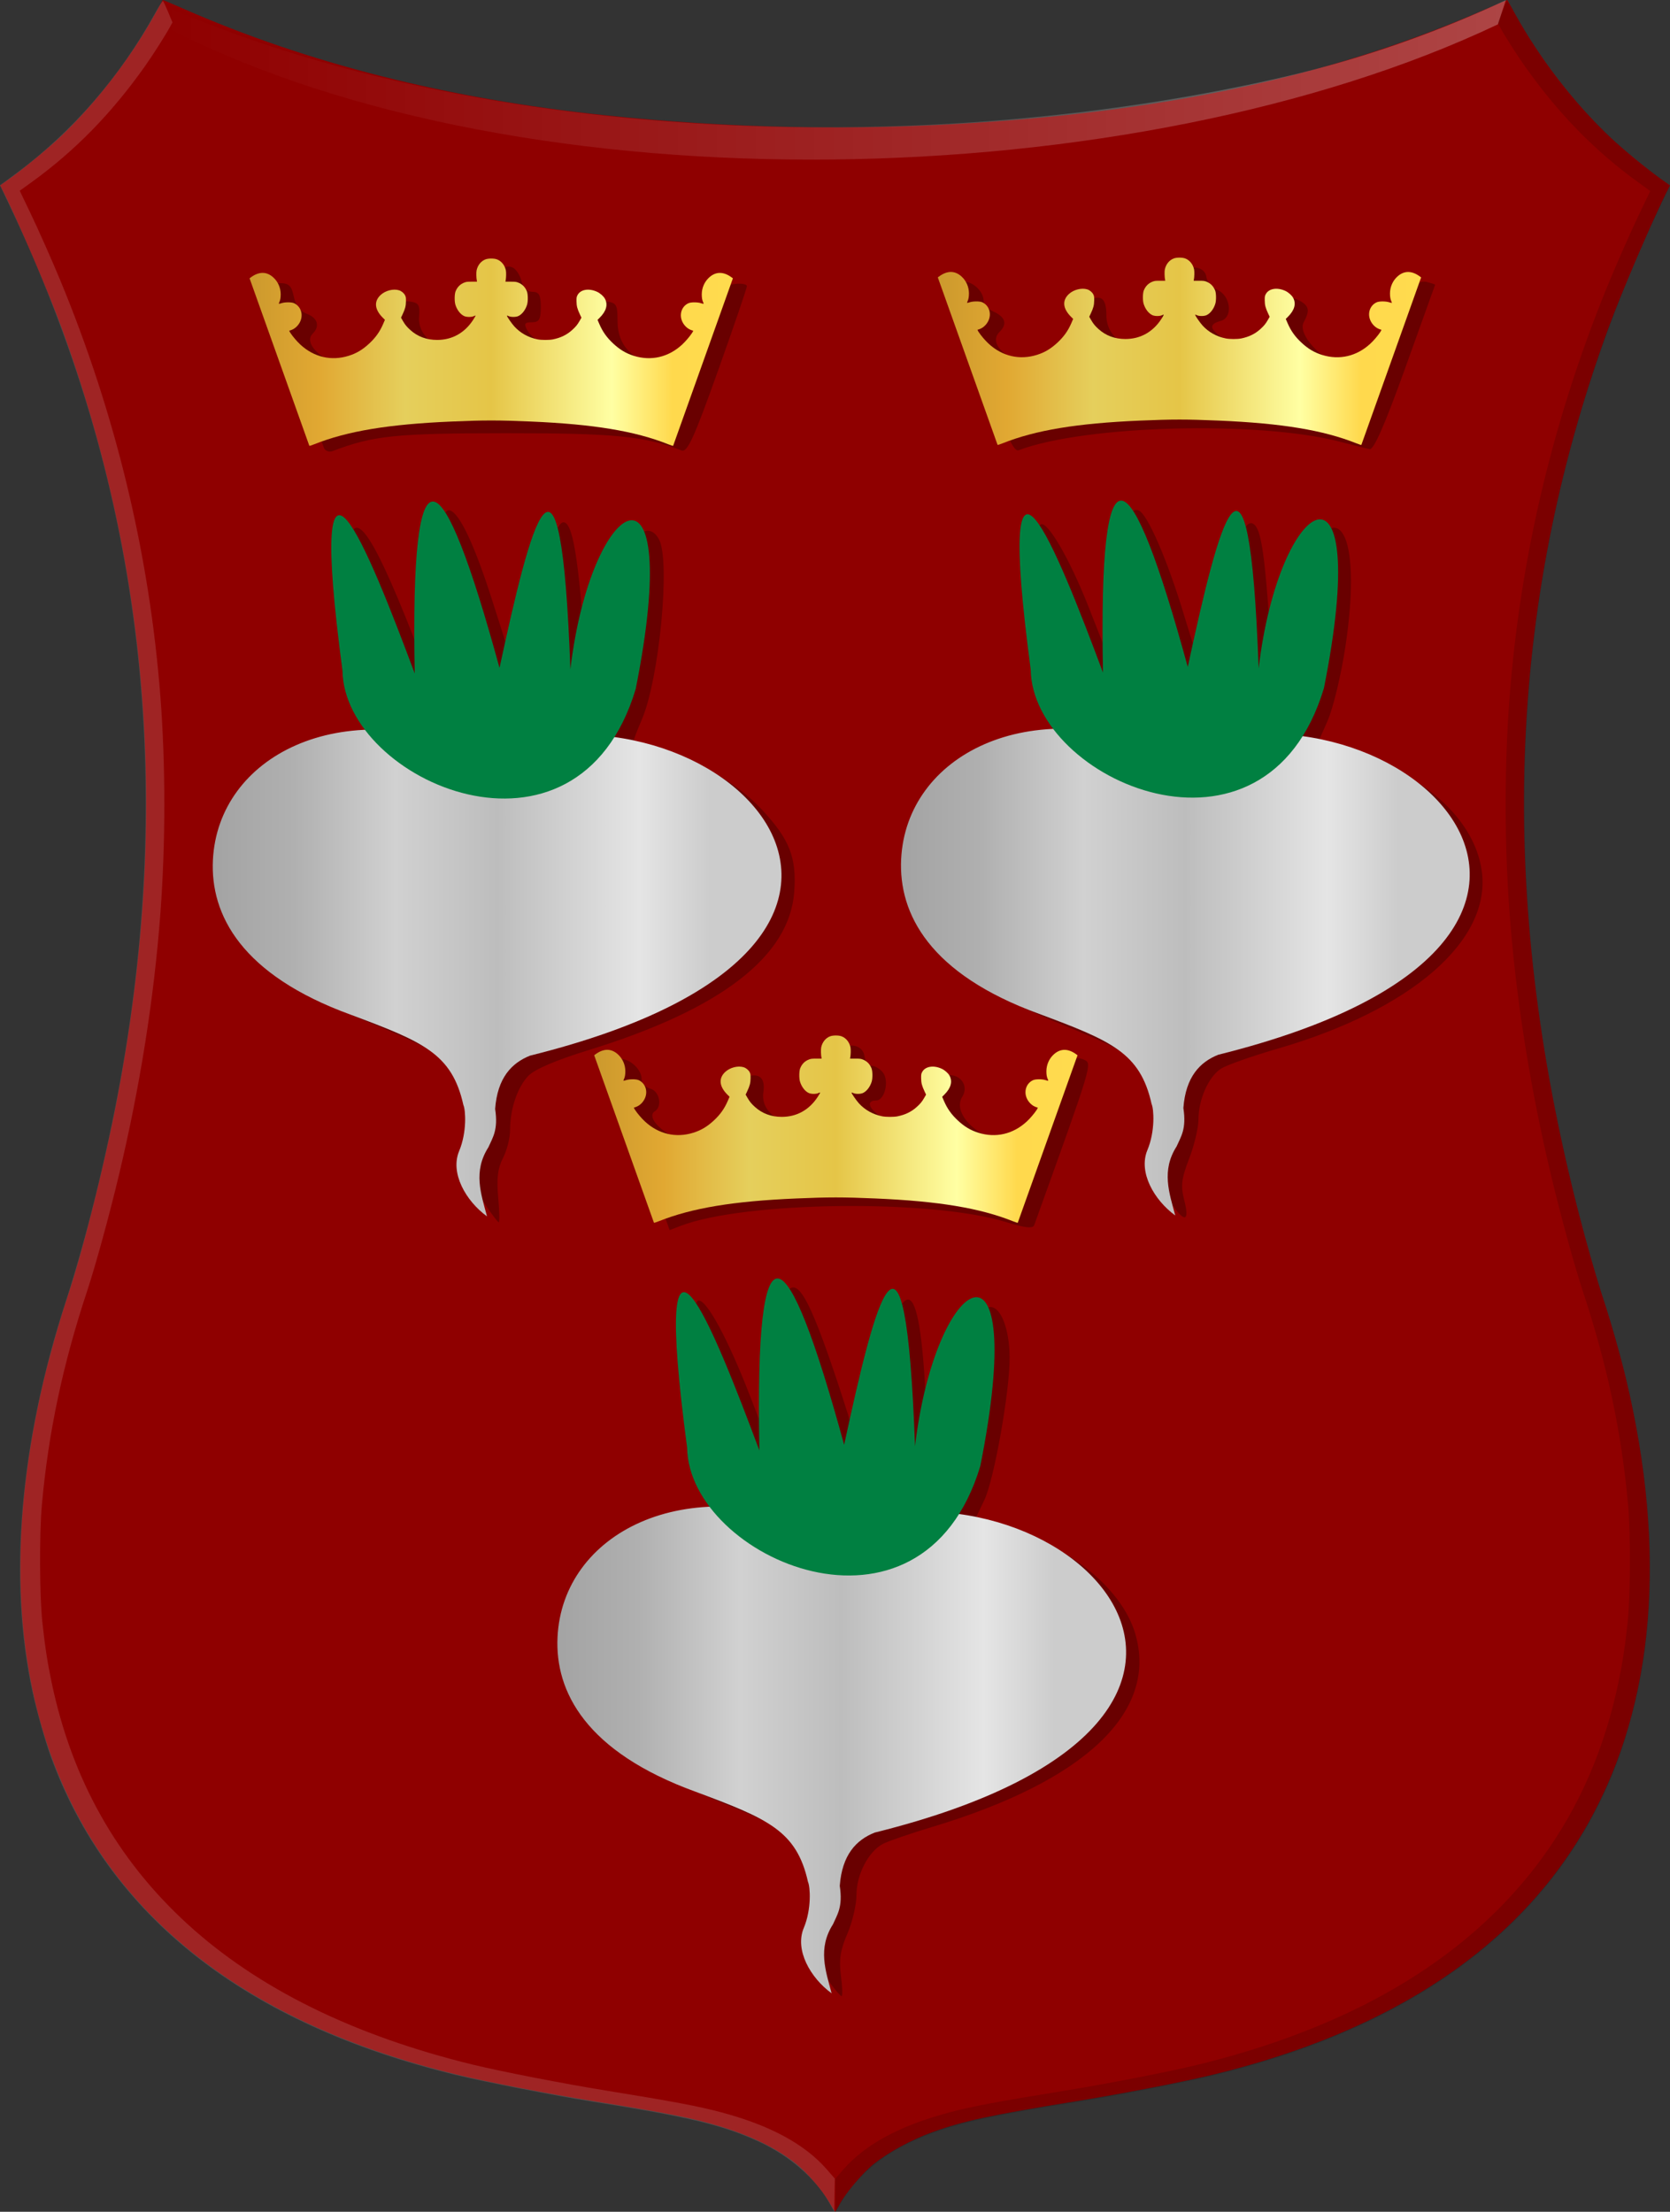 <?xml version="1.0" encoding="UTF-8" standalone="no"?>
<!-- Created with Inkscape (http://www.inkscape.org/) -->

<svg
   xmlns:dc="http://purl.org/dc/elements/1.1/"
   xmlns:cc="http://creativecommons.org/ns#"
   xmlns:rdf="http://www.w3.org/1999/02/22-rdf-syntax-ns#"
   xmlns:svg="http://www.w3.org/2000/svg"
   xmlns="http://www.w3.org/2000/svg"
   xmlns:xlink="http://www.w3.org/1999/xlink"
   xmlns:sodipodi="http://sodipodi.sourceforge.net/DTD/sodipodi-0.dtd"
   xmlns:inkscape="http://www.inkscape.org/namespaces/inkscape"
   width="230.755"
   height="305.675"
   id="svg5107"
   version="1.1"
   inkscape:version="0.48.4 r9939"
   sodipodi:docname="Tekening-14.svg">
  <rect width="100%" height="100%" fill="#333333" stroke="none"/>
  <defs
     id="defs5109">
    <linearGradient
       gradientTransform="translate(-82.857,-72.516)"
       inkscape:collect="always"
       xlink:href="#linearGradient4053-4-8-3-4-70-2-0-35"
       id="linearGradient4964"
       x1="303.869"
       y1="451.627"
       x2="370.653"
       y2="451.627"
       gradientUnits="userSpaceOnUse" />
    <linearGradient
       id="linearGradient4053-4-8-3-4-70-2-0-35">
      <stop
         id="stop4055-9-6-3-5-7-6-2-07"
         offset="0"
         style="stop-color:#cc992d;stop-opacity:1;" />
      <stop
         id="stop4057-8-0-4-2-91-3-7-6"
         offset="0.143"
         style="stop-color:#e1a832;stop-opacity:1;" />
      <stop
         style="stop-color:#e5cf5c;stop-opacity:1;"
         offset="0.321"
         id="stop4059-2-1-2-9-5-1-8-7" />
      <stop
         id="stop4061-4-2-2-12-86-5-8-8"
         offset="0.5"
         style="stop-color:#e5c547;stop-opacity:1;" />
      <stop
         style="stop-color:#ffffa3;stop-opacity:1;"
         offset="0.75"
         id="stop4063-5-6-0-49-39-9-5-3" />
      <stop
         id="stop4065-2-0-1-93-45-7-9-6"
         offset="0.875"
         style="stop-color:#ffd94d;stop-opacity:1;" />
      <stop
         style="stop-color:#ffdb4e;stop-opacity:1;"
         offset="1"
         id="stop4067-9-5-2-76-3-0-7-4" />
    </linearGradient>
    <radialGradient
       inkscape:collect="always"
       xlink:href="#linearGradient4397-8"
       id="radialGradient4403-7"
       cx="1124.286"
       cy="22.608"
       fx="1124.286"
       fy="22.608"
       r="27.643"
       gradientTransform="matrix(1.86,0,0,1.158,941.264,-377.546)"
       gradientUnits="userSpaceOnUse" />
    <linearGradient
       inkscape:collect="always"
       id="linearGradient4397-8">
      <stop
         style="stop-color:#ffffff;stop-opacity:1;"
         offset="0"
         id="stop4399-0" />
      <stop
         style="stop-color:#ffffff;stop-opacity:0;"
         offset="1"
         id="stop4401-2" />
    </linearGradient>
    <radialGradient
       inkscape:collect="always"
       xlink:href="#linearGradient4389-8-5"
       id="radialGradient4395-0-5"
       cx="1124.286"
       cy="22.608"
       fx="1124.286"
       fy="22.608"
       r="27.143"
       gradientTransform="matrix(1.86,0,0,1.145,941.264,-377.265)"
       gradientUnits="userSpaceOnUse" />
    <linearGradient
       inkscape:collect="always"
       id="linearGradient4389-8-5">
      <stop
         style="stop-color:#000000;stop-opacity:1;"
         offset="0"
         id="stop4391-9-2" />
      <stop
         style="stop-color:#000000;stop-opacity:0;"
         offset="1"
         id="stop4393-28-1" />
    </linearGradient>
    <linearGradient
       gradientTransform="translate(-82.857,-72.516)"
       inkscape:collect="always"
       xlink:href="#linearGradient4070-8-2-8-8-7-4"
       id="linearGradient4972"
       x1="298.782"
       y1="537.423"
       x2="377.367"
       y2="537.423"
       gradientUnits="userSpaceOnUse" />
    <linearGradient
       id="linearGradient4070-8-2-8-8-7-4">
      <stop
         id="stop4072-1-2-6-4-1-7"
         offset="0"
         style="stop-color:#a3a3a3;stop-opacity:1;" />
      <stop
         id="stop4074-8-0-7-0-4-3"
         offset="0.143"
         style="stop-color:#b0b0b0;stop-opacity:1;" />
      <stop
         style="stop-color:#d1d1d1;stop-opacity:1;"
         offset="0.321"
         id="stop4076-6-1-0-3-7-4" />
      <stop
         id="stop4078-0-2-8-7-6-0"
         offset="0.5"
         style="stop-color:#bdbdbd;stop-opacity:1;" />
      <stop
         style="stop-color:#e5e5e5;stop-opacity:1;"
         offset="0.75"
         id="stop4080-2-7-1-8-8-8" />
      <stop
         id="stop4082-4-7-8-3-2-81"
         offset="0.875"
         style="stop-color:#cccccc;stop-opacity:1;" />
      <stop
         style="stop-color:#cccccc;stop-opacity:1;"
         offset="1"
         id="stop4084-9-0-3-1-3-5" />
    </linearGradient>
    <linearGradient
       gradientTransform="translate(-82.857,-72.516)"
       inkscape:collect="always"
       xlink:href="#linearGradient4053-4-8-3-4-70-2-0-46-3"
       id="linearGradient4932"
       x1="256.249"
       y1="344.252"
       x2="323.034"
       y2="344.252"
       gradientUnits="userSpaceOnUse" />
    <linearGradient
       id="linearGradient4053-4-8-3-4-70-2-0-46-3">
      <stop
         id="stop4055-9-6-3-5-7-6-2-0-5"
         offset="0"
         style="stop-color:#cc992d;stop-opacity:1;" />
      <stop
         id="stop4057-8-0-4-2-91-3-7-3-5"
         offset="0.143"
         style="stop-color:#e1a832;stop-opacity:1;" />
      <stop
         style="stop-color:#e5cf5c;stop-opacity:1;"
         offset="0.321"
         id="stop4059-2-1-2-9-5-1-8-6-1" />
      <stop
         id="stop4061-4-2-2-12-86-5-8-2-5"
         offset="0.5"
         style="stop-color:#e5c547;stop-opacity:1;" />
      <stop
         style="stop-color:#ffffa3;stop-opacity:1;"
         offset="0.75"
         id="stop4063-5-6-0-49-39-9-5-4-5" />
      <stop
         id="stop4065-2-0-1-93-45-7-9-5-8"
         offset="0.875"
         style="stop-color:#ffd94d;stop-opacity:1;" />
      <stop
         style="stop-color:#ffdb4e;stop-opacity:1;"
         offset="1"
         id="stop4067-9-5-2-76-3-0-7-8-4" />
    </linearGradient>
    <radialGradient
       inkscape:collect="always"
       xlink:href="#linearGradient4397-1"
       id="radialGradient4403-8"
       cx="1124.286"
       cy="22.608"
       fx="1124.286"
       fy="22.608"
       r="27.643"
       gradientTransform="matrix(1.86,0,0,1.158,1029.835,-180.76)"
       gradientUnits="userSpaceOnUse" />
    <linearGradient
       inkscape:collect="always"
       id="linearGradient4397-1">
      <stop
         style="stop-color:#ffffff;stop-opacity:1;"
         offset="0"
         id="stop4399-2" />
      <stop
         style="stop-color:#ffffff;stop-opacity:0;"
         offset="1"
         id="stop4401-1" />
    </linearGradient>
    <radialGradient
       inkscape:collect="always"
       xlink:href="#linearGradient4389-9-5"
       id="radialGradient4395-4-0"
       cx="1124.286"
       cy="22.608"
       fx="1124.286"
       fy="22.608"
       r="27.143"
       gradientTransform="matrix(1.86,0,0,1.145,1029.835,-180.479)"
       gradientUnits="userSpaceOnUse" />
    <linearGradient
       inkscape:collect="always"
       id="linearGradient4389-9-5">
      <stop
         style="stop-color:#000000;stop-opacity:1;"
         offset="0"
         id="stop4391-8-4" />
      <stop
         style="stop-color:#000000;stop-opacity:0;"
         offset="1"
         id="stop4393-2-7" />
    </linearGradient>
    <linearGradient
       gradientTransform="translate(-82.857,-72.516)"
       inkscape:collect="always"
       xlink:href="#linearGradient4070-8-2-8-8-7-4"
       id="linearGradient4948"
       x1="251.162"
       y1="430.048"
       x2="329.747"
       y2="430.048"
       gradientUnits="userSpaceOnUse" />
    <linearGradient
       id="linearGradient5028">
      <stop
         id="stop5030"
         offset="0"
         style="stop-color:#a3a3a3;stop-opacity:1;" />
      <stop
         id="stop5032"
         offset="0.143"
         style="stop-color:#b0b0b0;stop-opacity:1;" />
      <stop
         style="stop-color:#d1d1d1;stop-opacity:1;"
         offset="0.321"
         id="stop5034" />
      <stop
         id="stop5036"
         offset="0.5"
         style="stop-color:#bdbdbd;stop-opacity:1;" />
      <stop
         style="stop-color:#e5e5e5;stop-opacity:1;"
         offset="0.75"
         id="stop5038" />
      <stop
         id="stop5040"
         offset="0.875"
         style="stop-color:#cccccc;stop-opacity:1;" />
      <stop
         style="stop-color:#cccccc;stop-opacity:1;"
         offset="1"
         id="stop5042" />
    </linearGradient>
    <linearGradient
       gradientTransform="translate(-82.857,-72.516)"
       inkscape:collect="always"
       xlink:href="#linearGradient4053-4-8-3-4-70-2-0-35"
       id="linearGradient4940"
       x1="351.349"
       y1="344.125"
       x2="418.133"
       y2="344.125"
       gradientUnits="userSpaceOnUse" />
    <linearGradient
       id="linearGradient5045">
      <stop
         id="stop5047"
         offset="0"
         style="stop-color:#cc992d;stop-opacity:1;" />
      <stop
         id="stop5049"
         offset="0.143"
         style="stop-color:#e1a832;stop-opacity:1;" />
      <stop
         style="stop-color:#e5cf5c;stop-opacity:1;"
         offset="0.321"
         id="stop5051" />
      <stop
         id="stop5053"
         offset="0.5"
         style="stop-color:#e5c547;stop-opacity:1;" />
      <stop
         style="stop-color:#ffffa3;stop-opacity:1;"
         offset="0.75"
         id="stop5055" />
      <stop
         id="stop5057"
         offset="0.875"
         style="stop-color:#ffd94d;stop-opacity:1;" />
      <stop
         style="stop-color:#ffdb4e;stop-opacity:1;"
         offset="1"
         id="stop5059" />
    </linearGradient>
    <radialGradient
       inkscape:collect="always"
       xlink:href="#linearGradient4397"
       id="radialGradient4403"
       cx="1124.286"
       cy="22.608"
       fx="1124.286"
       fy="22.608"
       r="27.643"
       gradientTransform="matrix(1.86,0,0,1.158,852.952,-180.528)"
       gradientUnits="userSpaceOnUse" />
    <linearGradient
       inkscape:collect="always"
       id="linearGradient4397">
      <stop
         style="stop-color:#ffffff;stop-opacity:1;"
         offset="0"
         id="stop4399" />
      <stop
         style="stop-color:#ffffff;stop-opacity:0;"
         offset="1"
         id="stop4401" />
    </linearGradient>
    <radialGradient
       inkscape:collect="always"
       xlink:href="#linearGradient4389-95"
       id="radialGradient4395-41"
       cx="1124.286"
       cy="22.608"
       fx="1124.286"
       fy="22.608"
       r="27.143"
       gradientTransform="matrix(1.86,0,0,1.145,852.952,-180.247)"
       gradientUnits="userSpaceOnUse" />
    <linearGradient
       inkscape:collect="always"
       id="linearGradient4389-95">
      <stop
         style="stop-color:#000000;stop-opacity:1;"
         offset="0"
         id="stop4391-5" />
      <stop
         style="stop-color:#000000;stop-opacity:0;"
         offset="1"
         id="stop4393-7" />
    </linearGradient>
    <linearGradient
       gradientTransform="translate(-82.857,-72.516)"
       inkscape:collect="always"
       xlink:href="#linearGradient4070-8-2-8-8-7-4"
       id="linearGradient4956"
       x1="346.262"
       y1="429.921"
       x2="424.847"
       y2="429.921"
       gradientUnits="userSpaceOnUse" />
    <linearGradient
       id="linearGradient5070">
      <stop
         id="stop5072"
         offset="0"
         style="stop-color:#a3a3a3;stop-opacity:1;" />
      <stop
         id="stop5074"
         offset="0.143"
         style="stop-color:#b0b0b0;stop-opacity:1;" />
      <stop
         style="stop-color:#d1d1d1;stop-opacity:1;"
         offset="0.321"
         id="stop5076" />
      <stop
         id="stop5078"
         offset="0.5"
         style="stop-color:#bdbdbd;stop-opacity:1;" />
      <stop
         style="stop-color:#e5e5e5;stop-opacity:1;"
         offset="0.75"
         id="stop5080" />
      <stop
         id="stop5082"
         offset="0.875"
         style="stop-color:#cccccc;stop-opacity:1;" />
      <stop
         style="stop-color:#cccccc;stop-opacity:1;"
         offset="1"
         id="stop5084" />
    </linearGradient>
    <linearGradient
       inkscape:collect="always"
       xlink:href="#linearGradient7057-3-6"
       id="linearGradient7063-0-7"
       x1="-1651.957"
       y1="291.276"
       x2="-232.554"
       y2="291.276"
       gradientUnits="userSpaceOnUse"
       gradientTransform="matrix(-0.131,0,0,0.158,130.806,188.572)" />
    <linearGradient
       inkscape:collect="always"
       id="linearGradient7057-3-6">
      <stop
         style="stop-color:#ffffff;stop-opacity:1;"
         offset="0"
         id="stop7059-5-7" />
      <stop
         style="stop-color:#ffffff;stop-opacity:0;"
         offset="1"
         id="stop7061-0-8" />
    </linearGradient>
  </defs>
  <sodipodi:namedview
     id="base"
     pagecolor="#ffffff"
     bordercolor="#666666"
     borderopacity="1.0"
     inkscape:pageopacity="0.0"
     inkscape:pageshadow="2"
     inkscape:zoom="0.98994949"
     inkscape:cx="374.69066"
     inkscape:cy="51.743218"
     inkscape:document-units="px"
     inkscape:current-layer="layer1"
     showgrid="false"
     fit-margin-top="0"
     fit-margin-left="0"
     fit-margin-right="0"
     fit-margin-bottom="0"
     inkscape:window-width="1600"
     inkscape:window-height="837"
     inkscape:window-x="-8"
     inkscape:window-y="-8"
     inkscape:window-maximized="1" />
  <g
     inkscape:label="Laag 1"
     inkscape:groupmode="layer"
     id="layer1"
     transform="translate(-138.908,-162.382)">
    <path
       style="fill:#8f0000;fill-opacity:1"
       d="m 253.509,466.771 c -0.94,-1.654 -3.062,-4.125 -4.602,-5.357 -2.665,-2.132 -6.246,-3.882 -10.652,-5.205 -3.704,-1.112 -7.006,-1.769 -17.218,-3.425 -6.405,-1.039 -14.688,-2.643 -18.853,-3.651 -25.033,-6.06 -42.57,-17.854 -52.101,-35.037 -9.025,-16.273 -10.773,-37.145 -5.111,-61.031 0.752,-3.171 2.152,-8.111 3.131,-11.045 2.287,-6.855 5.214,-18.479 6.994,-27.77 7.2,-37.593 4.708,-72.51 -7.588,-106.334 -1.806,-4.969 -6.254,-15.342 -8.323,-19.411 l -0.255,-0.502 1.281,-0.911 c 1.83,-1.301 5.231,-4.094 6.896,-5.664 5.04,-4.751 9.884,-11.037 13.304,-17.264 0.526,-0.957 0.968,-1.759 0.982,-1.782 0.015,-0.023 1.258,0.5 2.763,1.162 17.288,7.6 36.571,12.478 58.385,14.77 17.174,1.805 34.187,2.148 51.262,1.034 27.797,-1.814 50.29,-6.846 70.628,-15.802 1.506,-0.663 2.749,-1.187 2.764,-1.164 0.015,0.023 0.456,0.825 0.982,1.782 3.42,6.227 8.264,12.513 13.304,17.264 1.665,1.57 5.066,4.363 6.896,5.664 l 1.281,0.911 -0.255,0.502 c -2.069,4.069 -6.517,14.442 -8.323,19.411 -13.973,38.437 -15.301,78.129 -4.078,121.946 1.066,4.162 2.593,9.492 3.483,12.158 0.978,2.929 2.379,7.87 3.131,11.045 5.663,23.886 3.915,44.758 -5.11,61.031 -9.536,17.194 -27.052,28.973 -52.101,35.037 -4.165,1.008 -12.447,2.612 -18.853,3.651 -11.826,1.918 -15.575,2.728 -19.902,4.301 -2.829,1.029 -5.966,2.734 -7.987,4.342 -1.493,1.188 -3.893,4.014 -4.721,5.559 -0.315,0.587 -0.604,1.065 -0.643,1.06 -0.039,-0.005 -0.395,-0.578 -0.79,-1.276 z"
       id="path7019"
       inkscape:connector-curvature="0" />
    <path
       style="fill:#ffffff;fill-opacity:0.142"
       d="m 253.527,466.86 c -1.923,-3.41 -5.553,-6.568 -9.782,-8.508 -5.005,-2.296 -9.722,-3.425 -23.215,-5.557 -4.841,-0.765 -14.768,-2.707 -18.602,-3.639 -29.072,-7.069 -48.015,-21.972 -56.018,-44.068 -0.79,-2.181 -1.913,-6.16 -2.5,-8.857 -3.388,-15.571 -1.781,-34.437 4.604,-54.042 2.772,-8.511 5.638,-20.114 7.497,-30.355 3.897,-21.462 4.576,-42.469 2.025,-62.607 -2.568,-20.272 -8.35,-39.691 -17.573,-59.021 l -1.056,-2.213 0.352,-0.253 c 0.194,-0.139 1.059,-0.779 1.923,-1.421 7.805,-5.805 14.362,-13.39 19.244,-22.259 0.49,-0.89 0.943,-1.579 1.007,-1.531 0.064,0.048 0.384,0.73 0.711,1.516 l 0.594,1.429 -0.357,0.656 c -0.662,1.214 -2.315,3.809 -3.442,5.403 -4.623,6.538 -9.668,11.697 -15.694,16.05 l -1.604,1.159 0.418,0.889 c 0.23,0.489 0.678,1.424 0.997,2.076 0.913,1.871 3.038,6.652 4.149,9.333 7.693,18.568 12.364,37.991 13.871,57.679 0.72,9.407 0.72,20.104 0,29.827 -0.868,11.707 -2.822,24.05 -5.749,36.299 -1.347,5.639 -3.209,12.422 -4.393,16.005 -3.364,10.181 -5.344,19.547 -6.237,29.503 -0.361,4.021 -0.326,12.573 0.066,16.219 0.365,3.394 0.702,5.582 1.292,8.386 2.816,13.387 9.039,24.443 18.762,33.333 9.735,8.901 22.943,15.41 39.422,19.429 3.892,0.949 12.473,2.621 18.322,3.57 9.493,1.54 12.807,2.166 16.032,3.028 6.78,1.813 11.557,4.409 14.618,7.943 l 1.051,1.213 -0.04,2.272 -0.04,2.272 -0.655,-1.161 z"
       id="path7027"
       inkscape:connector-curvature="0" />
    <path
       style="fill:#000000;fill-opacity:0.142"
       d="m 255.045,466.896 c 1.923,-3.41 5.553,-6.568 9.781,-8.508 5.005,-2.296 9.722,-3.425 23.215,-5.557 4.841,-0.765 14.768,-2.707 18.602,-3.639 29.072,-7.069 48.015,-21.972 56.018,-44.068 0.79,-2.181 1.913,-6.16 2.5,-8.857 3.388,-15.571 1.781,-34.437 -4.604,-54.042 -2.772,-8.511 -5.638,-20.114 -7.497,-30.355 -3.897,-21.462 -4.576,-42.469 -2.025,-62.607 2.568,-20.272 8.35,-39.691 17.573,-59.021 l 1.056,-2.213 -0.352,-0.253 c -0.194,-0.139 -1.059,-0.779 -1.923,-1.421 -7.805,-5.805 -14.362,-13.39 -19.244,-22.259 -0.49,-0.89 -0.943,-1.579 -1.007,-1.531 -0.064,0.048 -0.384,0.73 -0.711,1.516 l -0.594,1.429 0.357,0.656 c 0.662,1.214 2.315,3.809 3.442,5.403 4.623,6.538 9.668,11.697 15.694,16.05 l 1.604,1.159 -0.418,0.889 c -0.23,0.489 -0.678,1.424 -0.997,2.076 -0.913,1.871 -3.038,6.652 -4.149,9.333 -7.693,18.568 -12.364,37.991 -13.872,57.679 -0.72,9.407 -0.72,20.104 0,29.827 0.868,11.707 2.822,24.05 5.749,36.299 1.347,5.639 3.209,12.422 4.393,16.005 3.364,10.181 5.344,19.547 6.237,29.503 0.361,4.021 0.326,12.573 -0.066,16.219 -0.365,3.394 -0.702,5.582 -1.292,8.386 -2.816,13.387 -9.039,24.443 -18.762,33.333 -9.735,8.901 -22.943,15.41 -39.422,19.429 -3.892,0.949 -12.473,2.621 -18.322,3.57 -9.493,1.54 -12.807,2.166 -16.032,3.028 -6.78,1.813 -11.557,4.409 -14.618,7.943 l -1.051,1.213 0.04,2.272 0.04,2.272 0.655,-1.161 z"
       id="path7027-2"
       inkscape:connector-curvature="0" />
    <path
       style="opacity:0.271;fill:url(#linearGradient7063-0-7);fill-opacity:1;stroke:none"
       d="m 161.256,163.062 1.307,3.438 c 49.142,25.012 133.216,23.041 183.32,-0.752 l 1.1,-3.344 c -9.084,4.248 -19.298,7.969 -30.386,10.548 -48.2,11.211 -110.355,9.77 -155.342,-9.891 z"
       id="path7047"
       inkscape:connector-curvature="0"
       sodipodi:nodetypes="ccccscc" />
    <path
       style="fill:#000000;fill-opacity:0.269"
       d="m 253.518,436.312 c -0.985,-1.372 -1.354,-2.646 -1.262,-4.356 0.458,-8.455 0.364,-9.649 -0.962,-12.181 -1.584,-3.024 -4.463,-4.968 -11.582,-7.818 -15.456,-6.188 -21.237,-11.959 -21.309,-21.27 -0.076,-9.854 6.788,-16.881 18.368,-18.802 l 2.239,-0.371 -1.199,-2.015 c -2.13,-3.58 -4.179,-27.385 -2.357,-27.385 1.159,0 4.047,5.354 7.019,13.012 l 2.965,7.64 0.154,-3.266 c 0.312,-6.602 1.29,-17.115 1.687,-18.137 0.225,-0.578 0.784,-1.052 1.242,-1.052 1.509,0 3.639,5.094 8.291,19.828 l 0.854,2.704 1.919,-8.037 c 4.018,-16.829 6.203,-17.082 7.152,-0.826 0.217,3.718 0.577,6.76 0.801,6.76 0.223,0 0.701,-1.555 1.062,-3.455 1.366,-7.195 4.914,-14.27 7.155,-14.27 1.458,0 2.622,3.021 2.661,6.91 0.047,4.623 -2.149,17.003 -3.511,19.8 -0.712,1.462 -1.295,2.715 -1.295,2.785 0,0.07 1.431,0.453 3.181,0.85 9.102,2.069 17.074,8.288 18.987,14.814 3.159,10.777 -6.858,20.311 -28.039,26.689 -3.063,0.922 -6.145,1.982 -6.848,2.356 -1.985,1.054 -3.633,4.232 -3.636,7.012 0,1.377 -0.571,3.811 -1.265,5.408 -0.962,2.213 -1.174,3.583 -0.888,5.758 0.206,1.57 0.248,2.854 0.092,2.854 -0.155,0 -0.909,-0.873 -1.675,-1.939 z M 227.58,321.476 c -2.12,-5.999 -3.961,-11.21 -4.091,-11.58 -0.13,-0.37 0.228,-0.85 0.795,-1.066 1.24,-0.472 3.279,1.185 3.279,2.664 0,0.571 0.545,1.18 1.212,1.353 1.271,0.33 1.684,2.47 0.604,3.132 -1.03,0.631 0.396,2.467 2.794,3.595 4.503,2.119 9.679,-1.185 8.949,-5.712 -0.314,-1.946 -0.185,-2.324 0.908,-2.668 1.833,-0.577 2.65,0.166 2.357,2.145 -0.566,3.828 5.234,5.813 8.391,2.872 1.461,-1.362 1.467,-1.399 0.255,-1.843 -1.897,-0.696 -1.718,-3.955 0.243,-4.443 0.901,-0.224 1.553,-0.875 1.666,-1.664 0.269,-1.872 3.14,-1.824 3.409,0.057 0.106,0.744 0.55,1.352 0.986,1.352 0.436,0 1.129,0.402 1.54,0.893 0.945,1.129 0.295,3.913 -0.914,3.913 -1.312,0 -1.096,0.996 0.449,2.069 1.736,1.206 5.275,1.199 7.021,-0.014 1.068,-0.742 1.329,-1.431 1.195,-3.154 -0.144,-1.845 0.035,-2.234 1.093,-2.384 1.88,-0.266 3.113,1.447 2.146,2.982 -1.509,2.396 2.588,6.183 6.69,6.183 3.14,0 5.854,-2.492 4.704,-4.319 -0.975,-1.548 -0.345,-3.165 1.232,-3.165 0.892,0 1.231,-0.393 1.231,-1.429 0,-1.892 1.502,-3.113 2.966,-2.412 1.163,0.557 1.222,0.358 -6.878,22.867 -0.182,0.505 -1.283,0.382 -3.95,-0.441 -10.266,-3.169 -35.998,-2.863 -44.882,0.533 l -1.548,0.592 -3.854,-10.906 z m -21.565,7.467 c -1.5,-2.248 -1.553,-2.604 -1.15,-7.716 0.365,-4.621 0.258,-5.725 -0.772,-8.008 -0.657,-1.457 -1.711,-3.091 -2.343,-3.633 -1.564,-1.341 -6.137,-3.595 -12.626,-6.224 -8.956,-3.629 -13.789,-7.387 -16.828,-13.087 -1.869,-3.505 -1.901,-10.369 -0.066,-14.343 2.586,-5.601 9.43,-10.372 15.983,-11.142 1.649,-0.194 2.999,-0.415 2.999,-0.493 0,-0.077 -0.526,-1.324 -1.168,-2.77 -1.311,-2.951 -3.273,-18.22 -2.962,-23.054 0.418,-6.498 3.047,-3.07 8.74,11.395 l 2.358,5.993 0.365,-8.997 c 0.38,-9.358 1.292,-14.355 2.547,-13.946 1.365,0.445 3.464,4.959 5.933,12.76 1.359,4.296 2.621,8.217 2.804,8.712 0.182,0.496 1.206,-2.679 2.275,-7.055 1.962,-8.035 3.692,-12.774 4.662,-12.774 1.066,0 1.802,3.475 2.541,12.002 l 0.756,8.727 0.724,-3.969 c 2.003,-10.98 6.889,-18.642 9.18,-14.397 1.606,2.976 0.038,19.331 -2.393,24.954 -0.671,1.553 -1.221,3.016 -1.221,3.251 0,0.235 1.509,0.741 3.353,1.125 5.441,1.132 10.839,4.125 14.486,8.031 3.825,4.098 4.807,6.599 4.459,11.367 -0.65,8.908 -10.161,16.227 -28.403,21.854 -4.541,1.401 -7.483,2.659 -8.345,3.569 -1.515,1.599 -2.514,4.572 -2.514,7.482 0,1.093 -0.442,2.835 -0.983,3.871 -0.716,1.374 -0.896,2.831 -0.663,5.378 0.176,1.921 0.213,3.493 0.083,3.493 -0.13,0 -0.944,-1.06 -1.809,-2.356 z m 94.991,0.103 c -1.727,-2.458 -2.004,-4.284 -1.222,-8.062 0.555,-2.683 0.538,-3.958 -0.081,-6.009 -1.575,-5.223 -3.494,-6.727 -13.977,-10.962 -7.455,-3.011 -11.963,-5.711 -15.012,-8.991 -4.049,-4.357 -4.674,-5.972 -4.676,-12.093 0,-4.783 0.184,-5.72 1.612,-8.112 3.115,-5.216 8.849,-9.152 14.478,-9.939 4.246,-0.593 4.211,-0.556 2.919,-3.147 -2.099,-4.208 -3.999,-25.861 -2.357,-26.867 0.926,-0.568 4.001,4.71 6.63,11.381 4.279,10.857 3.903,10.907 4.284,-0.57 0.337,-10.123 0.985,-13.289 2.613,-12.758 1.205,0.393 4.03,6.908 6.351,14.65 1.213,4.046 2.304,7.259 2.425,7.139 0.121,-0.12 1.113,-3.831 2.206,-8.248 2.082,-8.419 3.577,-12.13 4.732,-11.748 1.06,0.351 1.58,3.04 2.217,11.465 0.322,4.256 0.738,7.89 0.924,8.075 0.187,0.185 0.34,-0.333 0.34,-1.152 0,-2.589 2.454,-10.914 4.104,-13.925 4.738,-8.644 7.507,-2.021 5.286,12.642 -0.59,3.893 -1.701,8.497 -2.47,10.23 l -1.398,3.152 1.632,0.357 c 11.658,2.553 20.006,9.361 21.089,17.201 1.327,9.601 -9.684,19.18 -28.242,24.569 -3.499,1.016 -6.998,2.25 -7.775,2.742 -1.725,1.092 -3.13,4.251 -3.13,7.038 0,1.138 -0.58,3.573 -1.29,5.411 -1.074,2.785 -1.186,3.746 -0.67,5.762 0.72,2.813 0.109,3.117 -1.542,0.767 z M 183.658,224.258 c -4.253,-11.74 -7.589,-21.408 -7.59,-21.994 0,-0.413 0.687,-0.751 1.529,-0.751 1.224,0 1.604,0.37 1.903,1.85 0.24,1.189 0.884,2.042 1.802,2.389 1.51,0.57 1.846,1.718 0.804,2.752 -1.485,1.473 2.031,4.429 5.263,4.424 3.665,-0.005 7.53,-3.668 6.292,-5.963 -0.95,-1.76 -0.138,-3.144 1.72,-2.93 1.381,0.159 1.569,0.433 1.441,2.094 -0.29,3.743 4.665,5.709 7.943,3.152 1.775,-1.385 2.064,-2.36 0.699,-2.36 -0.984,0 -1.876,-2.558 -1.245,-3.571 0.218,-0.349 0.925,-0.635 1.572,-0.635 0.746,0 1.176,-0.412 1.176,-1.128 0,-1.432 1.527,-2.716 2.701,-2.27 0.494,0.188 1.072,1.029 1.285,1.87 0.244,0.963 0.81,1.528 1.533,1.528 0.906,0 1.146,0.441 1.146,2.103 0,1.715 -0.228,2.103 -1.233,2.103 -1.015,0 -1.126,0.198 -0.629,1.119 0.844,1.563 3.921,2.706 5.94,2.207 2.774,-0.687 3.751,-1.945 3.362,-4.327 -0.331,-2.025 -0.281,-2.093 1.41,-1.901 1.626,0.184 1.753,0.383 1.753,2.738 0,3.416 2.131,5.586 5.9,6.007 2.42,0.271 2.931,0.098 4.767,-1.611 1.341,-1.249 1.793,-2.021 1.299,-2.222 -1.221,-0.496 -0.943,-3.212 0.329,-3.212 0.703,0 1.291,-0.689 1.666,-1.953 0.447,-1.507 0.96,-1.996 2.246,-2.143 0.916,-0.105 1.668,0.031 1.67,0.3 0,0.27 -1.81,5.574 -4.026,11.787 -3.302,9.256 -4.205,11.23 -5.002,10.924 -5.194,-1.99 -9.245,-2.386 -24.298,-2.379 -15.232,0.008 -18.28,0.322 -23.907,2.463 -0.508,0.193 -1.056,-0.015 -1.218,-0.462 z m 91.231,-10.277 c -2.129,-6.031 -3.984,-11.268 -4.124,-11.638 -0.14,-0.37 0.291,-0.814 0.958,-0.986 1.309,-0.339 3.098,1.171 3.098,2.615 0,0.474 0.596,1.129 1.324,1.455 1.7,0.762 1.992,1.726 0.861,2.846 -2.002,1.985 2.665,5.128 6.543,4.406 2.514,-0.468 6.294,-4.319 5.253,-5.351 -1.04,-1.031 -0.759,-2.712 0.572,-3.418 1.685,-0.894 2.411,-0.276 2.411,2.052 0,3.727 4.199,5.572 7.725,3.395 2.278,-1.407 2.483,-2.162 0.713,-2.621 -1.73,-0.449 -1.395,-3.489 0.474,-4.302 0.736,-0.32 1.418,-1.132 1.515,-1.803 0.247,-1.71 3.135,-1.71 3.382,0 0.097,0.671 0.778,1.482 1.515,1.803 1.869,0.814 2.205,3.854 0.474,4.302 -1.77,0.459 -1.565,1.214 0.713,2.621 3.467,2.141 8.075,0.204 7.574,-3.185 -0.318,-2.149 0.831,-3.181 2.536,-2.276 1.399,0.743 1.533,1.379 0.638,3.036 -0.862,1.598 2.391,5.222 5.15,5.735 2.533,0.471 3.978,0.025 6.035,-1.866 1.487,-1.367 1.54,-1.567 0.646,-2.454 -1.202,-1.192 -0.945,-2.145 0.786,-2.921 0.728,-0.326 1.324,-0.981 1.324,-1.455 0,-1.421 1.79,-2.954 3.064,-2.624 0.648,0.168 1.17,0.341 1.16,0.385 -0.009,0.044 -1.865,5.217 -4.125,11.496 -2.857,7.941 -4.36,11.36 -4.935,11.231 -0.455,-0.102 -2.339,-0.575 -4.185,-1.052 -11.249,-2.906 -35.147,-2.261 -44.294,1.195 -0.712,0.269 -1.745,-2.026 -4.779,-10.622 z"
       id="path4737"
       inkscape:connector-curvature="0" />
    <path
       style="fill:url(#linearGradient4956);fill-opacity:1;stroke:none"
       d="m 300.724,266.25 c -19.783,-8.232 -36.592,0.586 -37.298,14.866 -0.375,7.593 3.962,15.886 19.056,21.38 9.981,3.731 13.967,5.355 15.553,12.472 0.307,0.659 0.515,3.735 -0.584,6.361 -1.272,3.039 0.906,6.886 3.848,9.034 -0.822,-3.108 -1.952,-6.19 0.192,-9.549 0.586,-1.347 1.382,-2.376 0.933,-5.301 0.318,-4.304 2.282,-6.358 4.828,-7.366 64.429,-16.017 25.403,-54.42 -6.528,-41.898 z"
       id="path3383-2"
       inkscape:connector-curvature="0"
       sodipodi:nodetypes="csccsccccc" />
    <path
       style="fill:#008041;fill-opacity:1;stroke:none"
       d="m 291.316,255.337 c -6.455,-17.293 -15.09,-38.894 -9.985,-0.39 0.225,15.274 32.439,29.445 40.515,2.533 6.838,-34.386 -6.186,-26.794 -9.025,-2.728 -1.322,-36.531 -5.453,-20.321 -9.793,-0.195 -7.981,-29.175 -12.364,-32.369 -11.713,0.779 z"
       id="path3385-3"
       inkscape:connector-curvature="0"
       sodipodi:nodetypes="cccccc" />
    <path
       sodipodi:type="arc"
       style="opacity:0.468;fill:url(#radialGradient4403);fill-opacity:1;stroke:url(#radialGradient4395-41)"
       id="path4387-2"
       sodipodi:cx="1124.2858"
       sodipodi:cy="22.608397"
       sodipodi:rx="27.142857"
       sodipodi:ry="16.964285"
       d="m 1151.429,22.608 c 0,9.369 -12.152,16.964 -27.143,16.964 -14.991,0 -27.143,-7.595 -27.143,-16.964 0,-9.369 12.152,-16.964 27.143,-16.964 14.012,0 25.721,6.666 27.025,15.385"
       transform="matrix(0.538,0,0,0.546,-319.67,269.211)"
       sodipodi:start="0"
       sodipodi:end="6.189979"
       sodipodi:open="true" />
    <path
       style="fill:url(#linearGradient4940);fill-opacity:1"
       d="m 276.746,223.856 c -0.012,-0.031 -1.874,-5.25 -4.138,-11.598 l -4.116,-11.541 0.136,-0.102 c 1.152,-0.863 2.238,-0.862 3.17,0.006 0.631,0.586 0.993,1.424 0.996,2.303 0,0.481 -0.058,0.817 -0.197,1.11 -0.047,0.099 -0.072,0.191 -0.057,0.205 0.016,0.014 0.176,-0.023 0.358,-0.083 0.469,-0.154 1.357,-0.158 1.711,-0.008 0.836,0.356 1.256,1.295 0.997,2.228 -0.173,0.623 -0.663,1.199 -1.226,1.44 -0.149,0.064 -0.3,0.117 -0.336,0.117 -0.1,5.4e-4 -0.079,0.073 0.1,0.346 0.321,0.489 0.896,1.163 1.36,1.592 1.888,1.75 4.281,2.306 6.685,1.554 1.074,-0.336 1.926,-0.845 2.844,-1.7 0.88,-0.819 1.454,-1.628 1.913,-2.693 l 0.248,-0.576 -0.29,-0.288 c -1.147,-1.142 -1.254,-2.272 -0.297,-3.153 0.657,-0.605 1.746,-0.883 2.526,-0.644 0.352,0.108 0.695,0.393 0.848,0.706 0.11,0.224 0.123,0.318 0.119,0.825 -0.006,0.645 -0.109,1.04 -0.478,1.823 l -0.204,0.433 0.255,0.444 c 0.306,0.533 0.535,0.814 1.037,1.266 1.007,0.907 2.238,1.363 3.691,1.366 2.066,0.005 3.8,-0.958 4.976,-2.763 0.182,-0.279 0.331,-0.537 0.331,-0.573 0,-0.049 -0.055,-0.039 -0.22,0.042 -0.321,0.156 -0.999,0.155 -1.346,-0.002 -0.522,-0.237 -0.998,-0.857 -1.215,-1.582 -0.14,-0.469 -0.125,-1.452 0.027,-1.833 0.243,-0.607 0.651,-1.011 1.239,-1.228 0.26,-0.096 0.389,-0.11 1.014,-0.111 l 0.716,-9.7e-4 -0.03,-0.143 c -0.075,-0.364 -0.093,-1.132 -0.033,-1.417 0.151,-0.722 0.624,-1.302 1.246,-1.527 0.402,-0.146 1.151,-0.146 1.553,0 0.622,0.226 1.095,0.806 1.246,1.527 0.06,0.285 0.041,1.053 -0.033,1.417 l -0.03,0.143 0.716,9.7e-4 c 0.625,5.4e-4 0.754,0.015 1.014,0.111 0.587,0.217 0.995,0.621 1.239,1.228 0.153,0.381 0.168,1.365 0.027,1.833 -0.217,0.725 -0.693,1.345 -1.215,1.582 -0.347,0.157 -1.025,0.158 -1.346,0.002 -0.165,-0.081 -0.22,-0.091 -0.22,-0.042 0,0.125 0.663,1.083 1.022,1.476 0.834,0.913 1.938,1.526 3.203,1.781 0.53,0.106 1.611,0.108 2.124,0.004 1.077,-0.22 1.914,-0.627 2.649,-1.289 0.502,-0.452 0.732,-0.733 1.037,-1.266 l 0.255,-0.444 -0.204,-0.433 c -0.369,-0.784 -0.472,-1.178 -0.478,-1.823 -0.006,-0.507 0.009,-0.601 0.119,-0.825 0.401,-0.819 1.564,-1.032 2.721,-0.499 0.425,0.196 0.892,0.605 1.08,0.948 0.451,0.82 0.205,1.719 -0.723,2.643 l -0.29,0.288 0.248,0.576 c 0.459,1.066 1.034,1.874 1.913,2.693 0.918,0.855 1.77,1.364 2.844,1.7 2.403,0.752 4.796,0.196 6.685,-1.554 0.463,-0.429 1.039,-1.104 1.36,-1.592 0.179,-0.273 0.2,-0.345 0.1,-0.346 -0.036,-2.4e-4 -0.187,-0.053 -0.336,-0.117 -0.563,-0.242 -1.053,-0.817 -1.226,-1.44 -0.259,-0.933 0.161,-1.872 0.997,-2.228 0.354,-0.151 1.242,-0.147 1.711,0.008 0.181,0.06 0.342,0.097 0.358,0.083 0.016,-0.014 -0.01,-0.106 -0.057,-0.205 -0.139,-0.293 -0.198,-0.629 -0.197,-1.11 0.006,-0.879 0.365,-1.716 0.996,-2.303 0.933,-0.867 2.018,-0.869 3.17,-0.006 l 0.136,0.102 -4.116,11.541 c -2.264,6.347 -4.126,11.566 -4.138,11.598 -0.015,0.038 -0.243,-0.031 -0.685,-0.207 -4.58,-1.825 -10.304,-2.772 -18.991,-3.141 -4.516,-0.192 -6.408,-0.192 -10.924,0 -8.686,0.369 -14.411,1.316 -18.991,3.141 -0.443,0.176 -0.67,0.245 -0.685,0.207 z"
       id="path4445-4"
       inkscape:connector-curvature="0" />
    <path
       style="fill:url(#linearGradient4948);fill-opacity:1;stroke:none"
       d="m 205.625,266.376 c -19.783,-8.232 -36.592,0.586 -37.298,14.866 -0.375,7.593 3.962,15.886 19.056,21.38 9.981,3.731 13.967,5.355 15.553,12.472 0.307,0.659 0.515,3.735 -0.584,6.361 -1.272,3.039 0.906,6.886 3.848,9.034 -0.822,-3.108 -1.952,-6.19 0.192,-9.549 0.587,-1.347 1.382,-2.376 0.933,-5.301 0.318,-4.304 2.282,-6.358 4.828,-7.366 64.429,-16.017 25.403,-54.42 -6.528,-41.898 z"
       id="path3383-9-6"
       inkscape:connector-curvature="0"
       sodipodi:nodetypes="csccsccccc" />
    <path
       style="fill:#008041;fill-opacity:1;stroke:none"
       d="m 196.216,255.463 c -6.455,-17.293 -15.09,-38.894 -9.985,-0.39 0.225,15.274 32.439,29.445 40.515,2.533 6.838,-34.386 -6.186,-26.794 -9.025,-2.728 -1.322,-36.531 -5.453,-20.321 -9.793,-0.195 -7.981,-29.175 -12.364,-32.369 -11.713,0.779 z"
       id="path3385-8-6"
       inkscape:connector-curvature="0"
       sodipodi:nodetypes="cccccc" />
    <path
       transform="matrix(0.538,0,0,0.546,-414.77,269.338)"
       sodipodi:type="arc"
       style="opacity:0.468;fill:url(#radialGradient4403-8);fill-opacity:1;stroke:url(#radialGradient4395-4-0)"
       id="path4387-6-6"
       sodipodi:cx="1124.2858"
       sodipodi:cy="22.608397"
       sodipodi:rx="27.142857"
       sodipodi:ry="16.964285"
       d="m 1151.429,22.608 c 0,9.369 -12.152,16.964 -27.143,16.964 -14.991,0 -27.143,-7.595 -27.143,-16.964 0,-9.369 12.152,-16.964 27.143,-16.964 14.012,0 25.721,6.666 27.025,15.385"
       sodipodi:start="0"
       sodipodi:end="6.189979"
       sodipodi:open="true" />
    <path
       style="fill:url(#linearGradient4932);fill-opacity:1"
       d="m 181.647,223.983 c -0.012,-0.031 -1.874,-5.25 -4.138,-11.598 l -4.116,-11.541 0.136,-0.102 c 1.152,-0.863 2.238,-0.862 3.17,0.006 0.631,0.586 0.993,1.424 0.996,2.303 0,0.481 -0.058,0.817 -0.197,1.11 -0.047,0.099 -0.072,0.191 -0.057,0.205 0.016,0.014 0.176,-0.023 0.358,-0.083 0.469,-0.154 1.357,-0.158 1.711,-0.008 0.836,0.356 1.256,1.295 0.997,2.228 -0.173,0.623 -0.663,1.199 -1.226,1.44 -0.149,0.064 -0.3,0.117 -0.336,0.117 -0.1,5.5e-4 -0.079,0.073 0.1,0.346 0.321,0.489 0.896,1.163 1.36,1.592 1.888,1.75 4.281,2.306 6.685,1.554 1.074,-0.336 1.927,-0.845 2.844,-1.7 0.88,-0.819 1.454,-1.628 1.914,-2.693 l 0.248,-0.576 -0.29,-0.288 c -1.147,-1.142 -1.254,-2.272 -0.297,-3.153 0.657,-0.605 1.746,-0.883 2.526,-0.644 0.352,0.108 0.695,0.393 0.848,0.706 0.11,0.224 0.123,0.318 0.119,0.825 -0.006,0.645 -0.109,1.04 -0.478,1.823 l -0.204,0.433 0.255,0.444 c 0.306,0.533 0.535,0.814 1.037,1.266 1.007,0.907 2.238,1.363 3.692,1.366 2.066,0.005 3.8,-0.958 4.976,-2.763 0.182,-0.279 0.331,-0.537 0.331,-0.573 0,-0.049 -0.055,-0.039 -0.22,0.042 -0.321,0.156 -0.999,0.155 -1.346,-0.002 -0.522,-0.237 -0.998,-0.857 -1.215,-1.582 -0.14,-0.469 -0.125,-1.452 0.027,-1.833 0.243,-0.607 0.651,-1.011 1.239,-1.228 0.26,-0.096 0.389,-0.11 1.014,-0.111 l 0.716,-9.7e-4 -0.03,-0.143 c -0.075,-0.364 -0.093,-1.132 -0.033,-1.417 0.151,-0.722 0.624,-1.302 1.246,-1.527 0.402,-0.146 1.151,-0.146 1.553,0 0.622,0.226 1.095,0.806 1.246,1.527 0.06,0.285 0.041,1.053 -0.033,1.417 l -0.03,0.143 0.716,9.7e-4 c 0.625,5.5e-4 0.754,0.015 1.014,0.111 0.587,0.217 0.995,0.621 1.239,1.228 0.153,0.381 0.168,1.365 0.027,1.833 -0.217,0.725 -0.693,1.345 -1.215,1.582 -0.347,0.157 -1.025,0.158 -1.346,0.002 -0.165,-0.081 -0.22,-0.091 -0.22,-0.042 0,0.125 0.663,1.083 1.022,1.476 0.834,0.913 1.938,1.526 3.203,1.781 0.53,0.106 1.611,0.108 2.124,0.004 1.077,-0.22 1.914,-0.627 2.649,-1.289 0.502,-0.452 0.732,-0.733 1.037,-1.266 l 0.255,-0.444 -0.204,-0.433 c -0.369,-0.784 -0.472,-1.178 -0.478,-1.823 -0.006,-0.507 0.009,-0.601 0.119,-0.825 0.401,-0.819 1.564,-1.032 2.721,-0.499 0.425,0.196 0.892,0.605 1.08,0.948 0.451,0.82 0.205,1.719 -0.723,2.643 l -0.29,0.288 0.248,0.576 c 0.459,1.066 1.034,1.874 1.914,2.693 0.918,0.855 1.77,1.364 2.844,1.7 2.404,0.752 4.796,0.196 6.685,-1.554 0.463,-0.429 1.039,-1.104 1.36,-1.592 0.179,-0.273 0.2,-0.345 0.1,-0.346 -0.036,-2.4e-4 -0.187,-0.053 -0.336,-0.117 -0.563,-0.242 -1.053,-0.817 -1.226,-1.44 -0.259,-0.933 0.161,-1.872 0.997,-2.228 0.354,-0.151 1.242,-0.147 1.711,0.008 0.181,0.06 0.342,0.097 0.358,0.083 0.016,-0.014 -0.01,-0.106 -0.057,-0.205 -0.139,-0.293 -0.198,-0.629 -0.197,-1.11 0.006,-0.879 0.365,-1.716 0.996,-2.303 0.933,-0.867 2.018,-0.869 3.17,-0.006 l 0.136,0.102 -4.116,11.541 c -2.264,6.347 -4.126,11.566 -4.138,11.598 -0.015,0.038 -0.243,-0.031 -0.685,-0.207 -4.58,-1.825 -10.304,-2.772 -18.991,-3.141 -4.516,-0.192 -6.408,-0.192 -10.924,0 -8.687,0.369 -14.411,1.316 -18.991,3.141 -0.442,0.176 -0.67,0.245 -0.685,0.207 z"
       id="path4445-6-2"
       inkscape:connector-curvature="0" />
    <path
       style="fill:url(#linearGradient4972);fill-opacity:1;stroke:none"
       d="m 253.244,373.752 c -19.783,-8.232 -36.592,0.586 -37.298,14.866 -0.375,7.593 3.962,15.886 19.056,21.38 9.981,3.731 13.967,5.355 15.553,12.472 0.307,0.659 0.515,3.735 -0.584,6.361 -1.272,3.039 0.906,6.886 3.848,9.034 -0.822,-3.108 -1.952,-6.19 0.192,-9.549 0.587,-1.347 1.382,-2.376 0.933,-5.301 0.318,-4.304 2.282,-6.358 4.828,-7.366 64.429,-16.017 25.403,-54.42 -6.528,-41.898 z"
       id="path3383-8-9"
       inkscape:connector-curvature="0"
       sodipodi:nodetypes="csccsccccc" />
    <path
       style="fill:#008041;fill-opacity:1;stroke:none"
       d="m 243.836,362.839 c -6.455,-17.293 -15.09,-38.894 -9.985,-0.39 0.225,15.274 32.439,29.445 40.515,2.533 6.838,-34.386 -6.186,-26.794 -9.025,-2.728 -1.322,-36.531 -5.453,-20.321 -9.793,-0.195 -7.981,-29.175 -12.364,-32.369 -11.713,0.779 z"
       id="path3385-1-0"
       inkscape:connector-curvature="0"
       sodipodi:nodetypes="cccccc" />
    <path
       transform="matrix(0.538,0,0,0.546,-367.15,376.713)"
       sodipodi:type="arc"
       style="opacity:0.468;fill:url(#radialGradient4403-7);fill-opacity:1;stroke:url(#radialGradient4395-0-5)"
       id="path4387-60-4"
       sodipodi:cx="1124.2858"
       sodipodi:cy="22.608397"
       sodipodi:rx="27.142857"
       sodipodi:ry="16.964285"
       d="m 1151.429,22.608 c 0,9.369 -12.152,16.964 -27.143,16.964 -14.991,0 -27.143,-7.595 -27.143,-16.964 0,-9.369 12.152,-16.964 27.143,-16.964 14.012,0 25.721,6.666 27.025,15.385"
       sodipodi:start="0"
       sodipodi:end="6.189979"
       sodipodi:open="true" />
    <path
       style="fill:url(#linearGradient4964);fill-opacity:1"
       d="m 229.266,331.358 c -0.012,-0.031 -1.874,-5.25 -4.138,-11.598 l -4.116,-11.541 0.136,-0.102 c 1.152,-0.863 2.238,-0.862 3.17,0.006 0.631,0.586 0.993,1.424 0.996,2.303 0,0.481 -0.058,0.817 -0.197,1.11 -0.047,0.099 -0.072,0.191 -0.057,0.205 0.016,0.014 0.176,-0.023 0.358,-0.083 0.469,-0.154 1.357,-0.158 1.711,-0.008 0.836,0.356 1.256,1.295 0.997,2.228 -0.173,0.623 -0.663,1.199 -1.226,1.44 -0.149,0.064 -0.3,0.117 -0.336,0.117 -0.1,5.4e-4 -0.079,0.073 0.1,0.346 0.32,0.489 0.896,1.163 1.36,1.592 1.888,1.75 4.281,2.306 6.685,1.554 1.074,-0.336 1.927,-0.845 2.844,-1.7 0.88,-0.819 1.454,-1.628 1.914,-2.693 l 0.248,-0.576 -0.29,-0.288 c -1.147,-1.142 -1.254,-2.272 -0.297,-3.153 0.657,-0.605 1.746,-0.883 2.526,-0.644 0.352,0.108 0.695,0.393 0.848,0.706 0.11,0.224 0.123,0.318 0.119,0.825 -0.006,0.645 -0.109,1.04 -0.478,1.823 l -0.204,0.433 0.255,0.444 c 0.306,0.533 0.535,0.814 1.037,1.266 1.007,0.907 2.238,1.363 3.691,1.366 2.066,0.005 3.8,-0.958 4.976,-2.763 0.182,-0.279 0.331,-0.537 0.331,-0.573 0,-0.049 -0.055,-0.039 -0.22,0.042 -0.321,0.156 -0.999,0.155 -1.346,-0.002 -0.522,-0.237 -0.998,-0.857 -1.215,-1.582 -0.14,-0.469 -0.125,-1.452 0.027,-1.833 0.243,-0.607 0.651,-1.011 1.239,-1.228 0.26,-0.096 0.389,-0.11 1.014,-0.111 l 0.716,-9.7e-4 -0.03,-0.143 c -0.075,-0.364 -0.093,-1.132 -0.033,-1.417 0.151,-0.722 0.624,-1.302 1.246,-1.527 0.402,-0.146 1.151,-0.146 1.553,0 0.622,0.226 1.095,0.806 1.246,1.527 0.06,0.285 0.041,1.053 -0.033,1.417 l -0.03,0.143 0.716,9.7e-4 c 0.625,5.4e-4 0.754,0.015 1.014,0.111 0.587,0.217 0.995,0.621 1.239,1.228 0.153,0.381 0.168,1.365 0.027,1.833 -0.217,0.725 -0.693,1.345 -1.215,1.582 -0.347,0.157 -1.025,0.158 -1.346,0.002 -0.165,-0.081 -0.22,-0.091 -0.22,-0.042 0,0.125 0.663,1.083 1.022,1.476 0.834,0.913 1.938,1.526 3.203,1.781 0.53,0.106 1.611,0.108 2.124,0.004 1.077,-0.22 1.914,-0.627 2.649,-1.289 0.502,-0.452 0.732,-0.733 1.038,-1.266 l 0.255,-0.444 -0.204,-0.433 c -0.369,-0.784 -0.472,-1.178 -0.478,-1.823 -0.006,-0.507 0.009,-0.601 0.119,-0.825 0.401,-0.819 1.564,-1.032 2.721,-0.499 0.425,0.196 0.892,0.605 1.08,0.948 0.451,0.82 0.205,1.719 -0.723,2.643 l -0.289,0.288 0.248,0.576 c 0.459,1.066 1.034,1.874 1.913,2.693 0.918,0.855 1.77,1.364 2.844,1.7 2.404,0.752 4.796,0.196 6.685,-1.554 0.463,-0.429 1.039,-1.104 1.36,-1.592 0.179,-0.273 0.2,-0.345 0.1,-0.346 -0.036,-2.4e-4 -0.187,-0.053 -0.336,-0.117 -0.563,-0.242 -1.053,-0.817 -1.226,-1.44 -0.259,-0.933 0.161,-1.872 0.997,-2.228 0.354,-0.151 1.242,-0.147 1.711,0.008 0.181,0.06 0.342,0.097 0.358,0.083 0.016,-0.014 -0.01,-0.106 -0.057,-0.205 -0.139,-0.293 -0.198,-0.629 -0.197,-1.11 0.006,-0.879 0.365,-1.716 0.996,-2.303 0.933,-0.867 2.018,-0.869 3.17,-0.006 l 0.136,0.102 -4.116,11.541 c -2.264,6.347 -4.126,11.566 -4.138,11.598 -0.015,0.038 -0.243,-0.031 -0.685,-0.207 -4.58,-1.825 -10.304,-2.772 -18.991,-3.141 -4.516,-0.192 -6.408,-0.192 -10.924,0 -8.687,0.369 -14.411,1.316 -18.991,3.141 -0.442,0.176 -0.67,0.245 -0.685,0.207 z"
       id="path4445-9-9"
       inkscape:connector-curvature="0" />
  </g>
</svg>
